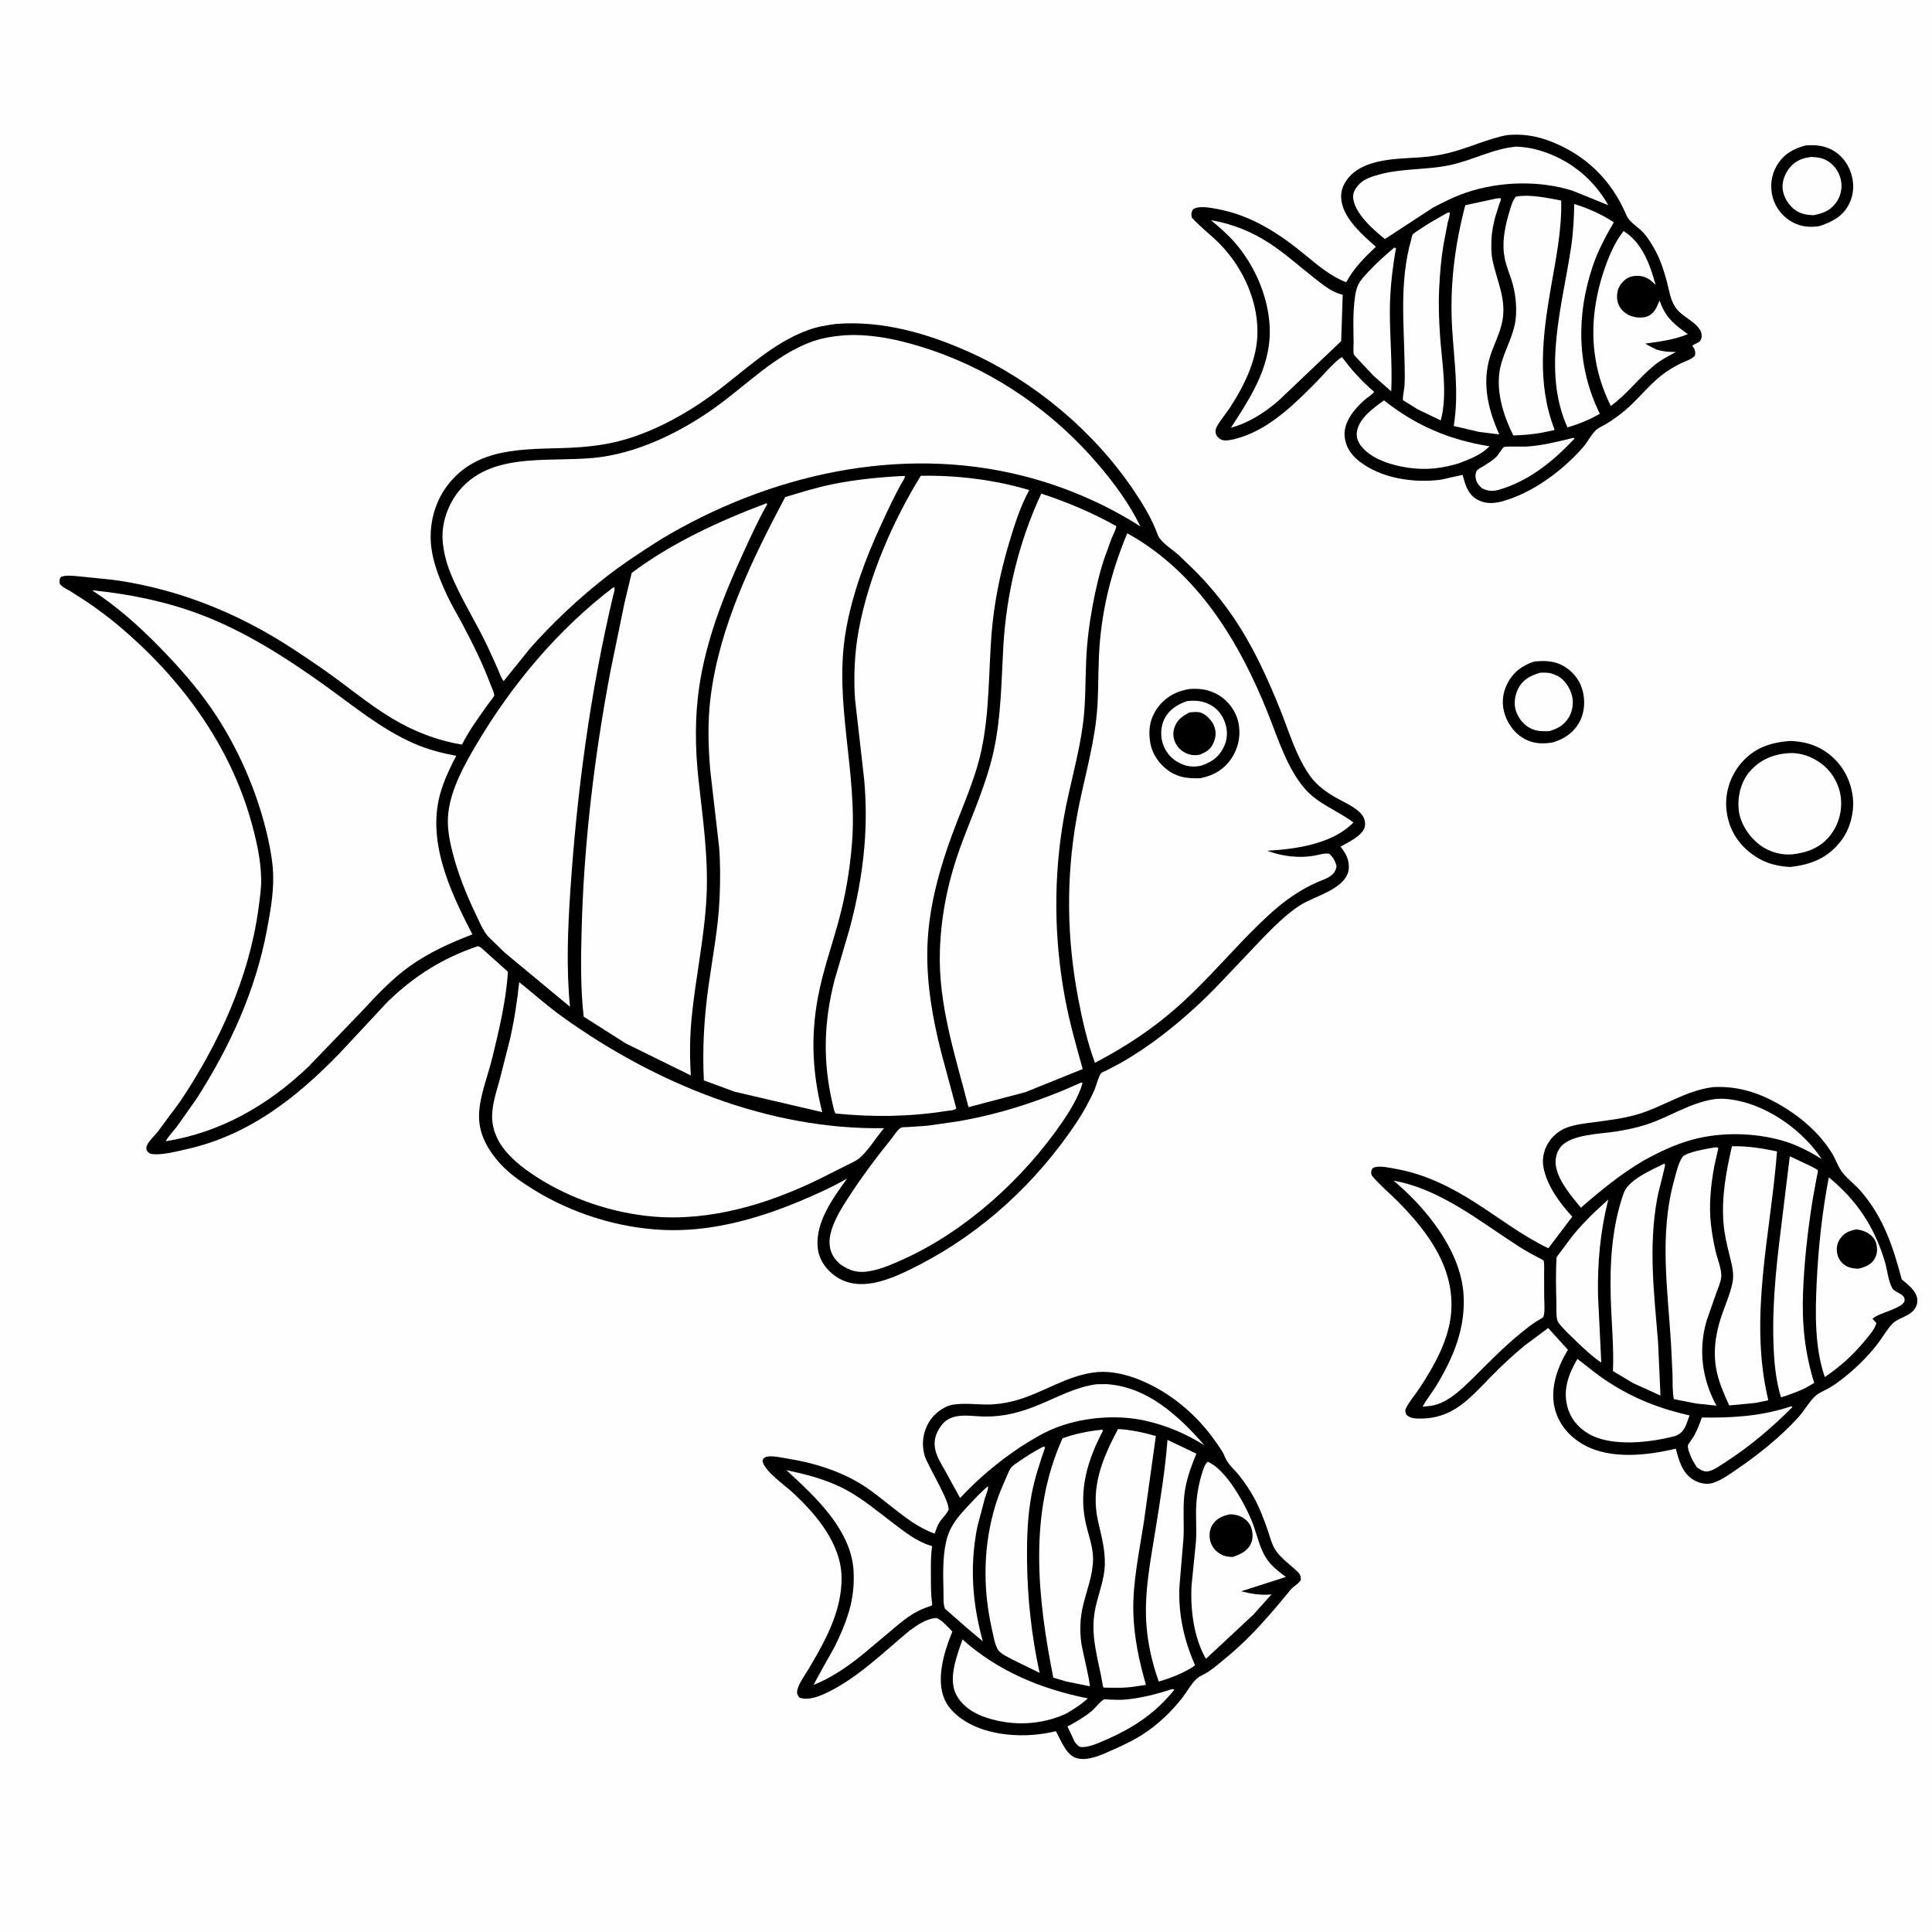 <svg version="1.1" xmlns="http://www.w3.org/2000/svg" style="display: block;" viewBox="0 0 2048 2048" width="1024" height="1024">
<path transform="translate(0,0)" fill="rgb(254,254,254)" d="M -0 -0 L 2048 0 L 2048 2048 L -0 2048 L -0 -0 z"/>
<path transform="translate(0,0)" fill="rgb(0,0,0)" d="M 1913.86 154.193 C 1923.38 153.516 1931.73 153.949 1940.5 158.101 C 1950.8 162.977 1958.42 172.323 1962 183.077 C 1965.75 194.342 1965.38 205.838 1959.99 216.5 C 1953.42 229.505 1941.86 235.396 1928.59 239.675 C 1918.53 241.245 1909.6 240.505 1900.5 235.737 C 1890.48 230.484 1882.52 220.969 1879.39 210.083 C 1876 198.31 1877.32 185.926 1883.59 175.331 C 1890.66 163.407 1901 157.646 1913.86 154.193 z"/>
<path transform="translate(0,0)" fill="rgb(254,254,254)" d="M 1920.01 166.37 C 1926.15 166.711 1931.04 167.067 1936.49 170.146 C 1944.14 174.462 1949.21 181.631 1951.27 190.123 C 1953.18 198.006 1951.67 206.651 1947.25 213.43 C 1940.95 223.109 1932.97 226.11 1922.27 228.125 C 1915.47 227.956 1909.09 226.826 1903.39 222.925 C 1896.25 218.034 1890.85 209.421 1889.75 200.824 C 1888.7 192.686 1891.95 184.306 1896.96 178 C 1902.97 170.433 1910.69 167.49 1920.01 166.37 z"/>
<path transform="translate(0,0)" fill="rgb(0,0,0)" d="M 1626.41 701.269 C 1636.52 700.254 1646.25 700.275 1655.5 704.986 C 1665.83 710.246 1673.72 719.225 1677.14 730.344 C 1680.55 741.42 1680.06 754.617 1674.5 764.951 C 1668.14 776.741 1658.61 783.081 1646.13 786.958 L 1645.59 787.044 C 1636.24 788.603 1627.39 788.521 1618.54 784.485 C 1607.43 779.412 1599.52 769.644 1595.5 758.249 C 1591.53 746.996 1592.4 735.323 1597.85 724.66 C 1604.06 712.506 1613.6 705.308 1626.41 701.269 z"/>
<path transform="translate(0,0)" fill="rgb(254,254,254)" d="M 1632.85 713.097 C 1637.27 712.961 1641.35 712.797 1645.61 714.25 L 1647 714.757 L 1651.11 716.456 C 1658.56 720.497 1664.1 728.953 1666.29 736.997 C 1668.34 744.474 1667.06 753.448 1663.24 760.101 C 1658.42 768.498 1651.12 772.555 1642.11 775.084 C 1635.45 775.17 1629.88 775.376 1623.64 772.637 C 1615.65 769.129 1609.93 762.001 1607.05 753.877 C 1604.25 746.003 1605.9 736.237 1609.86 729.01 C 1614.89 719.818 1623.25 715.817 1632.85 713.097 z"/>
<path transform="translate(0,0)" fill="rgb(0,0,0)" d="M 1897.67 785.409 C 1912.54 786.02 1925.69 789.472 1937.78 798.605 C 1952.87 810.005 1961.71 826.121 1964.02 844.778 C 1966 860.743 1961.12 879.326 1951.09 891.98 C 1936.91 909.876 1920.08 916.312 1898.02 919.065 C 1880.87 918.24 1867.11 913.661 1853.69 902.616 C 1839.7 891.109 1831.46 875.018 1829.99 857 C 1828.56 839.579 1834.46 822.065 1845.79 808.837 C 1859.71 792.598 1876.95 786.984 1897.67 785.409 z"/>
<path transform="translate(0,0)" fill="rgb(254,254,254)" d="M 1895.51 798.369 C 1908.86 797.534 1920.92 801.966 1931.48 810.062 C 1942.11 818.22 1949.57 831.38 1951.27 844.684 C 1953.15 859.43 1949.09 874.272 1939.82 885.912 C 1929.67 898.648 1915.7 903.873 1899.9 905.643 C 1888.18 906.774 1875.16 902.897 1865.77 895.893 C 1854.42 887.426 1844.87 873.319 1843.19 859 C 1841.55 845.063 1845.22 829.276 1854.34 818.406 C 1865.08 805.609 1879.22 799.675 1895.51 798.369 z"/>
<path transform="translate(0,0)" fill="rgb(0,0,0)" d="M 1597.58 143.208 C 1613.28 141.769 1627.31 143.777 1642.09 149.258 C 1679.97 163.313 1708.37 190.684 1723.99 228 C 1727.29 235.881 1736.64 240.515 1742.33 246.986 C 1747.25 252.579 1751.33 259.378 1754.87 265.911 C 1760.36 276.042 1763.95 287.41 1766.93 298.5 C 1769.48 307.99 1770.52 317.765 1776.27 326.139 C 1783.01 335.944 1797.78 340.767 1802.76 351 C 1804.11 353.778 1804.24 357.142 1803.01 360 C 1802.05 362.244 1800.65 362.824 1798.56 363.797 C 1796.81 364.615 1795.42 365.252 1793.9 366.5 C 1796.77 370.333 1797.42 372.355 1796.77 377 C 1792.67 381.372 1786.01 382.979 1780.73 385.652 C 1773.82 389.149 1766.8 393.451 1760.75 398.28 C 1747.01 409.229 1736 423.82 1722.4 435.201 C 1716.25 440.353 1709.98 444.808 1703.18 449.038 C 1699.71 451.192 1694.31 453.425 1691.5 456.204 C 1686.38 461.267 1682.69 468.926 1677.77 474.5 C 1655.82 499.383 1624.09 522.957 1591.62 531.653 C 1582.55 534.082 1573.17 534.054 1565 529.029 C 1555.74 523.336 1553.04 513.138 1550.4 503.356 L 1527.59 508.439 C 1498.85 512.331 1463.86 507.236 1440.5 488.669 C 1432.11 481.996 1426.22 473.346 1425.35 462.379 C 1424.14 447.271 1435.79 433.317 1446.5 423.956 C 1449.79 421.077 1453.9 418.732 1456.72 415.417 C 1443.62 404.164 1432.81 392.383 1422.56 378.5 L 1420.5 379.762 C 1411.57 386.738 1403.59 396.596 1395.6 404.717 C 1373.26 427.434 1347.43 452.911 1316.6 463.078 C 1311.25 464.844 1304.99 466.781 1299.34 466.875 C 1295.61 466.938 1293.18 465.771 1290.71 463.077 C 1288.39 460.549 1287.88 456.621 1289.31 453.5 C 1292.65 446.255 1299.18 439.225 1303.58 432.449 C 1317.84 410.492 1330.94 384.892 1332.72 358.276 C 1335.13 322.106 1318.56 285.015 1293.73 259.27 C 1284.05 249.231 1272.47 240.908 1263.28 230.5 C 1263.07 228.647 1262.69 226.752 1263.22 224.922 C 1263.82 222.816 1264.45 221.821 1266.5 220.887 C 1272.6 218.102 1284.34 220.397 1290.82 221.634 C 1327.49 228.63 1356.36 247.777 1384.64 271.103 C 1397.77 281.926 1410.95 293.04 1427 299.196 C 1435.17 284.226 1446.2 273.125 1458.5 261.609 C 1444.92 249.597 1425.3 232.627 1422.13 213.683 C 1420.73 205.311 1422.47 198.282 1427.24 191.36 C 1443.76 167.394 1481.4 168.579 1507.27 166.658 C 1516.55 165.97 1525.73 164.51 1534.79 162.344 C 1556.13 157.235 1576.07 147.333 1597.58 143.208 z"/>
<path transform="translate(0,0)" fill="rgb(254,254,254)" d="M 1666.48 464.5 L 1668.54 464.187 L 1669.04 465 C 1648 487.324 1624.18 507.222 1594.7 517.342 C 1585.56 520.482 1579.89 521.98 1570.9 517.589 C 1568.8 515.646 1566.6 513.264 1565.41 510.623 C 1563.98 507.461 1563.39 502.221 1565.38 499.114 C 1566.66 497.099 1569.98 495.649 1571.98 494.422 C 1576.84 491.438 1582.48 488.007 1586.5 483.965 C 1588.4 482.052 1592.58 474.735 1594.35 473.873 C 1596.32 472.919 1613.75 473.624 1618.16 473.363 C 1634.63 472.391 1650.48 468.253 1666.48 464.5 z"/>
<path transform="translate(0,0)" fill="rgb(254,254,254)" d="M 1477.97 262.5 C 1478.92 262.614 1478.29 262.503 1479.8 263.047 C 1475.88 285.419 1473.31 307.677 1473.31 330.427 C 1473.32 358.682 1476.06 386.526 1474.78 414.876 L 1455.93 398.294 L 1439.92 381.223 C 1439 380.15 1435.47 376.771 1435.13 375.569 C 1434.26 372.4 1434.95 366.472 1434.9 363.058 C 1434.71 350.387 1434.25 337.296 1435.31 324.665 C 1435.93 317.267 1436.57 308.778 1439.69 302.026 C 1442.05 296.92 1446.71 292.228 1450.5 288.139 C 1459.1 278.878 1468.27 270.588 1477.97 262.5 z"/>
<path transform="translate(0,0)" fill="rgb(254,254,254)" d="M 1467.04 424.412 C 1501.17 451.278 1535.98 466.178 1578.94 473.087 C 1569.88 482.362 1557.79 486.814 1545.89 491.313 C 1531.12 495.654 1516.89 497.898 1501.42 496.741 C 1482.5 495.328 1456.27 489.002 1443.56 473.721 C 1439.78 469.178 1437.53 463.969 1438.36 457.954 C 1440.38 443.307 1455.97 432.505 1467.04 424.412 z"/>
<path transform="translate(0,0)" fill="rgb(254,254,254)" d="M 1668.81 216.216 C 1683.63 220.92 1697.69 227.044 1710.69 235.636 C 1701.94 250.785 1693.96 265.601 1688.34 282.23 C 1670.83 334.105 1671.37 389.018 1695.91 438.632 C 1684.61 445.071 1674.03 449.381 1661.58 453.03 C 1634.27 392.685 1656.55 322.916 1665.59 260.844 C 1667.74 246.038 1668.44 231.155 1668.81 216.216 z"/>
<path transform="translate(0,0)" fill="rgb(254,254,254)" d="M 1534.49 225.5 L 1536.8 225.075 C 1536.98 228.775 1535.36 232.876 1534.55 236.5 L 1530.29 258.738 C 1527.69 274.021 1526.39 289.492 1525.62 304.964 C 1524.74 322.693 1525.34 340.166 1526.65 357.858 C 1528.7 385.343 1534.62 418.867 1527.25 445.658 L 1502.81 433.915 L 1487.15 424.183 C 1486.96 419.253 1488.44 413.972 1488.81 409 C 1489.27 402.673 1489.1 396.224 1489.02 389.882 C 1488.4 343.686 1483.15 299.198 1495.92 253.955 C 1496.29 252.66 1496.78 249.73 1497.44 248.681 C 1498.34 247.239 1502.84 244.608 1504.44 243.5 C 1514.05 236.845 1524.3 231.198 1534.49 225.5 z"/>
<path transform="translate(0,0)" fill="rgb(254,254,254)" d="M 1721.05 244.924 C 1740.76 257.094 1749.33 280.875 1754.96 302.007 C 1752.53 299.687 1750.01 297.1 1747.09 295.412 C 1741.3 292.065 1734.05 291.488 1727.73 293.662 C 1722.82 295.349 1718.26 300.176 1716.1 304.804 C 1713.62 310.118 1713.45 317.371 1715.72 322.818 C 1717.94 328.165 1722.65 332.442 1727.97 334.614 C 1733.47 336.857 1741.45 337.534 1746.97 335.091 C 1753.39 332.246 1756.2 326.012 1758.62 319.856 L 1759.11 318.584 L 1760.95 323 C 1767.08 338.117 1776.28 344.897 1789.18 354.213 C 1774.86 360.137 1759.36 362.109 1744.13 364.207 C 1747.77 366.674 1751.72 368.502 1755.66 370.441 C 1762.82 372.719 1769.07 373.1 1776.56 373.116 C 1768.49 377.44 1760.44 381.605 1753.34 387.427 C 1737.09 400.739 1724.8 417.918 1707.45 430.308 C 1698.33 411.499 1692.76 393.86 1690.23 373.04 C 1686.44 341.906 1691.64 310.038 1702.4 280.756 C 1707.1 267.954 1712.59 255.701 1721.05 244.924 z"/>
<path transform="translate(0,0)" fill="rgb(254,254,254)" d="M 1586.56 210.35 L 1590.5 210.018 C 1590.67 210.512 1590.99 210.977 1591.02 211.5 C 1591.06 212.241 1589.78 215.027 1589.52 215.775 L 1585.04 229.858 C 1582.97 237.691 1581.29 246.153 1581.01 254.265 C 1580.78 260.904 1580.64 267.944 1581.91 274.487 C 1586.3 297.133 1597.37 316.978 1592.41 341.054 C 1590.15 351.999 1585.46 361.779 1581.5 372.145 C 1570.01 402.24 1576.45 432.137 1589.31 460.533 L 1568.14 457.887 L 1541.03 451.573 C 1546.77 416.246 1541.39 382.792 1539.3 347.584 C 1536.69 303.549 1542.02 260.057 1553.29 217.512 L 1586.56 210.35 z"/>
<path transform="translate(0,0)" fill="rgb(254,254,254)" d="M 1607.37 155.413 C 1614.78 155.768 1622.1 156.727 1629.27 158.689 C 1661.94 167.635 1688.27 188.229 1704.87 217.522 L 1666.76 202.078 C 1631.19 190.997 1589.78 192.228 1554.5 204.046 C 1542.12 208.194 1530.59 214.066 1519.04 220.091 L 1468.05 253.401 C 1455.91 243.8 1436.02 226.159 1434.42 209.93 C 1433.91 204.767 1436.11 200.829 1439.26 196.949 C 1444.98 189.898 1453.62 187.307 1462.07 184.971 C 1485.55 178.478 1511.39 180.156 1535.47 175.351 C 1560.16 170.424 1582.2 157.615 1607.37 155.413 z"/>
<path transform="translate(0,0)" fill="rgb(254,254,254)" d="M 1283.64 233.366 C 1306.34 237.305 1326.71 245.453 1346 258.05 C 1362.53 268.848 1377.14 282.164 1392.67 294.293 C 1401.72 301.365 1410.69 309.081 1421.95 312.134 L 1423.32 312.491 L 1421.7 361.608 L 1355.32 424.706 C 1340.27 437.602 1324.04 448.113 1304.83 453.41 C 1327.37 418.779 1349.38 384.872 1345.61 341.625 C 1342.97 311.286 1329.29 280.789 1309.49 257.72 C 1301.73 248.676 1292.75 241.002 1283.64 233.366 z"/>
<path transform="translate(0,0)" fill="rgb(254,254,254)" d="M 1606.88 208.5 C 1621.42 205.635 1640.54 209.856 1654.94 212.586 C 1655.7 244.038 1649.21 274.718 1643.89 305.496 C 1635.26 355.443 1628.91 406.728 1647.83 455.109 L 1647.29 456.014 L 1633.88 458.734 C 1623.91 460.638 1614.28 461.22 1604.18 461.609 C 1594.22 441.719 1586.48 417.687 1589.37 395.156 C 1590.51 386.261 1593.71 377.885 1597 369.603 C 1601.56 358.111 1606.42 346.736 1607.04 334.204 C 1607.66 321.552 1606.2 309.74 1602.52 297.638 C 1600.13 289.814 1596.62 282.06 1595.12 274.021 L 1594.86 272.5 L 1594.08 267.532 C 1592.7 253.028 1595.8 238.794 1599.85 224.958 C 1601.46 219.439 1603.17 212.964 1606.88 208.5 z"/>
<path transform="translate(0,0)" fill="rgb(0,0,0)" d="M 1163.54 1454.41 C 1178.63 1453.27 1194.46 1457.16 1208.36 1462.81 C 1239.98 1475.65 1268.3 1499.3 1287.81 1527.12 C 1291.55 1532.46 1295.83 1537.92 1298.26 1544 C 1301.66 1552.49 1308.17 1557.2 1313.72 1564.24 C 1319.48 1571.53 1325.04 1579.68 1329.48 1587.85 C 1335.26 1598.5 1339.63 1610.13 1343.65 1621.55 C 1346.08 1628.46 1347.97 1636.86 1351.97 1643 C 1357.54 1651.57 1367.45 1658.53 1374.9 1665.5 C 1378 1668.4 1378.92 1670.29 1379.03 1674.5 C 1377.34 1678.46 1370.95 1681.64 1368 1685.26 C 1347.99 1709.75 1326.81 1734.74 1302.4 1755.03 C 1295.48 1760.79 1288.33 1767.05 1280.91 1772.12 C 1276.92 1774.84 1271.7 1776.52 1268.2 1779.82 C 1262.77 1784.93 1258.48 1792.95 1253.89 1798.93 C 1242.18 1814.22 1226.51 1829.12 1210.18 1839.29 C 1200.09 1845.58 1189.28 1850.63 1178.44 1855.45 C 1167.87 1860.14 1153.47 1866.93 1141.72 1863.84 C 1130.04 1860.78 1124.75 1844.8 1119.26 1835.13 C 1093.93 1841.43 1063.97 1841.16 1039.25 1832.32 C 1024.69 1827.11 1007.74 1816.15 1001.34 1801.58 C 992.046 1780.42 1000.55 1751.53 1008.88 1731.2 L 1009.58 1729.53 C 1005.22 1725.27 998.208 1716.86 992.5 1715.07 C 981.635 1716.14 973.069 1722.06 964.47 1728.29 C 937.137 1750.85 911.503 1776.62 879.601 1792.81 C 870.229 1797.57 857.99 1803 847.5 1799.62 C 845.258 1796.87 844.406 1794.78 845.257 1791.2 C 846.972 1783.99 853.88 1774.78 857.741 1768.23 C 875.188 1738.66 892.605 1707.26 892.082 1671.84 C 891.552 1636.05 864.658 1604.5 839.65 1581.6 C 831.221 1573.89 810.163 1559.32 808.216 1548.5 C 809.057 1546.86 809.196 1545.83 810.878 1544.91 C 816.158 1542 830.241 1545.5 836.074 1546.41 C 861.178 1550.33 887.96 1558.59 909.969 1571.53 C 922.368 1578.83 933.614 1588.09 944.894 1596.98 C 959.601 1608.56 973.041 1619.27 990.806 1625.75 C 992.213 1621.6 993.582 1617.27 995.975 1613.56 C 998.762 1609.25 1002.86 1605.73 1005.24 1601.18 C 1008.76 1594.43 983.349 1553.59 980.287 1543.48 C 976.707 1531.66 978.157 1519.28 984.138 1508.5 C 989.207 1499.36 999.616 1490.93 1009.97 1489 L 1012 1488.76 C 1023.24 1487.3 1034.53 1488.8 1045.82 1488.86 C 1055.46 1488.9 1064.83 1487.55 1074.16 1485.2 C 1105.08 1477.4 1131.11 1457.24 1163.54 1454.41 z"/>
<path transform="translate(0,0)" fill="rgb(254,254,254)" d="M 1242.53 1790.5 L 1244.94 1791.05 L 1241.27 1795.47 C 1221.55 1818.58 1198.67 1832.82 1171.15 1844.78 C 1163.98 1847.89 1155.03 1852.09 1147 1851.98 C 1142.91 1851.93 1141.89 1849.46 1139.33 1846.65 L 1131.57 1830.16 C 1140.4 1825.42 1149.5 1820.23 1157.22 1813.8 C 1160.57 1811 1166.82 1802.96 1170.17 1801.5 C 1171.21 1801.05 1175.01 1801.59 1176.34 1801.64 C 1182.13 1801.87 1187.87 1802.13 1193.65 1801.56 C 1210.64 1799.88 1226.32 1795.72 1242.53 1790.5 z"/>
<path transform="translate(0,0)" fill="rgb(254,254,254)" d="M 1047.22 1575.5 C 1048.19 1577.73 1044.85 1585.62 1044.02 1588.29 L 1036.58 1616.18 C 1035.14 1622.36 1034.12 1628.56 1033.31 1634.84 C 1028.66 1671.12 1032.18 1704.64 1041.82 1739.86 L 1025.34 1726.03 L 1001.72 1705.34 C 999.637 1700.63 1000.28 1692.85 1000.16 1687.61 C 999.789 1670.14 999.047 1651.13 1002.98 1634 C 1006.91 1616.88 1016.53 1606.54 1028.32 1594.07 C 1034.38 1587.64 1040.37 1581.1 1047.22 1575.5 z"/>
<path transform="translate(0,0)" fill="rgb(254,254,254)" d="M 1020.33 1737.9 C 1057.86 1771.62 1104.22 1790.63 1153.2 1800.39 C 1146.05 1806.8 1138.75 1811.57 1130.45 1816.37 C 1104.05 1828.66 1073.87 1829.91 1046.12 1820.97 C 1032.64 1816.63 1019.59 1808.67 1013.22 1795.55 C 1005.05 1778.72 1014.52 1754.46 1020.33 1737.9 z"/>
<path transform="translate(0,0)" fill="rgb(254,254,254)" d="M 1237.6 1526.32 L 1268.23 1540.98 L 1265.11 1548.67 C 1260.51 1560.6 1256.66 1572.78 1255.36 1585.56 C 1253.87 1600.22 1255.33 1615.41 1254.57 1630.17 L 1250.24 1681.96 C 1249.01 1711.43 1254.99 1738.42 1266.8 1765.2 C 1262.92 1768.62 1257.69 1770.82 1253.14 1773.23 C 1245.14 1777.12 1236.86 1779.98 1228.36 1782.54 C 1221.15 1762.31 1216.36 1741.27 1215.08 1719.78 C 1213.16 1687.75 1219.25 1656.2 1224.33 1624.75 C 1229.57 1592.33 1235.09 1559.01 1237.6 1526.32 z"/>
<path transform="translate(0,0)" fill="rgb(254,254,254)" d="M 1105.88 1533.5 L 1107.92 1534.05 C 1102.48 1550.16 1096.98 1566.26 1093.75 1582.99 C 1089.21 1606.4 1088.49 1630.23 1088.7 1654.01 C 1089.07 1694.17 1093.51 1734.09 1102.01 1773.33 L 1072.72 1758.95 C 1068.97 1756.91 1060.82 1752.98 1058.34 1749.5 C 1054.73 1744.43 1052.82 1732.99 1051.4 1726.71 C 1041.57 1683.13 1042.2 1637.81 1055.4 1594.97 C 1058.42 1585.19 1062.35 1575.87 1066.52 1566.55 C 1068 1563.26 1069.54 1558.67 1071.78 1555.85 C 1073.96 1553.1 1078.19 1550.64 1081.04 1548.61 C 1089.02 1542.94 1097.24 1538.08 1105.88 1533.5 z"/>
<path transform="translate(0,0)" fill="rgb(254,254,254)" d="M 1162.43 1467.34 L 1172.78 1467.24 C 1216.42 1469.97 1249.55 1500.96 1276.76 1532.09 C 1257.58 1519.99 1236.77 1511.13 1214.61 1506.11 C 1183.23 1499 1145.19 1502.33 1115.5 1514.99 C 1103.17 1520.25 1092.03 1527.33 1080.74 1534.46 C 1057.29 1550.38 1037.06 1567.21 1017.75 1587.96 L 1002.33 1559.88 C 997.962 1552.06 992.343 1543.5 991.032 1534.5 C 989.719 1525.48 992.721 1517.85 998.152 1510.71 C 1008.85 1496.65 1027.69 1501.28 1042.97 1501.58 C 1063.78 1501.98 1081.82 1497.16 1100.91 1489.29 C 1121.43 1480.82 1140.14 1470.37 1162.43 1467.34 z"/>
<path transform="translate(0,0)" fill="rgb(254,254,254)" d="M 1280.27 1549.5 C 1300 1557.68 1320.7 1595.83 1328.05 1615.1 C 1332.67 1627.19 1335.07 1640.47 1342.09 1651.5 C 1347.48 1659.97 1355.21 1665.62 1363.05 1671.64 L 1315.67 1686.85 C 1327.2 1689.64 1335.92 1691.19 1347.84 1690.17 L 1328.52 1711.68 L 1278.36 1758.42 C 1265.44 1736.19 1261.68 1705.86 1263.11 1680.57 L 1267.74 1634.32 C 1268.71 1620.85 1267.24 1607.23 1268.19 1593.78 C 1268.99 1582.33 1271.13 1571.1 1274.69 1560.2 C 1275.95 1556.31 1277.12 1552.26 1280.27 1549.5 z"/>
<path transform="translate(0,0)" fill="rgb(0,0,0)" d="M 1303.81 1605.23 C 1306.84 1605.24 1309.53 1605.63 1312.44 1606.51 C 1317.93 1608.17 1322.96 1612.14 1325.49 1617.32 C 1328.12 1622.71 1328.62 1630.29 1326.22 1635.85 C 1322.63 1644.17 1314.87 1647.68 1306.9 1650.43 C 1302.38 1650.44 1298.27 1649.87 1294.23 1647.67 C 1288.7 1644.66 1284.48 1639.61 1282.93 1633.49 C 1281.47 1627.7 1282.09 1621.17 1285.4 1616.11 C 1289.83 1609.35 1296.29 1606.85 1303.81 1605.23 z"/>
<path transform="translate(0,0)" fill="rgb(254,254,254)" d="M 1168.3 1515.5 L 1169.2 1516.62 C 1152.83 1547.7 1143.12 1579.58 1150.98 1614.78 C 1153.67 1626.79 1158.67 1639.7 1158.68 1652.14 C 1158.7 1669.29 1152.3 1684.63 1148.28 1700.98 C 1144.9 1714.72 1144.41 1727.96 1146.26 1741.99 C 1146.99 1747.58 1156.18 1785.19 1155.13 1787.5 L 1130.43 1782.49 L 1116.53 1778.39 C 1099.95 1694.25 1089.93 1605.21 1126.32 1524.68 C 1140.08 1519.64 1153.78 1517.04 1168.3 1515.5 z"/>
<path transform="translate(0,0)" fill="rgb(254,254,254)" d="M 1185.12 1514.83 C 1198.96 1515.61 1211.97 1518.43 1225.25 1522.23 L 1212.54 1613.49 C 1207.72 1644.69 1200.47 1678.11 1201.4 1709.69 C 1202.16 1735.86 1207.54 1760.96 1214.74 1786.04 L 1203.12 1787.79 C 1192.09 1789.56 1181.07 1789.13 1169.94 1788.93 C 1169.12 1787.77 1169.35 1788.35 1169.09 1786.82 C 1164.3 1758.11 1154.81 1733.44 1161.34 1703.75 C 1164.65 1688.71 1170.84 1673.83 1171.17 1658.27 C 1171.51 1641.64 1167.39 1627.94 1163.86 1611.97 C 1155.94 1576.08 1168.71 1545.92 1185.12 1514.83 z"/>
<path transform="translate(0,0)" fill="rgb(254,254,254)" d="M 833.601 1558.42 C 856.236 1563.29 877.558 1568.66 898 1579.91 C 914.859 1589.18 930.206 1602.03 945.534 1613.63 C 958.711 1623.6 970.505 1633.45 986.612 1638.51 L 988.116 1638.98 C 986.515 1649.16 986.763 1659.82 986.8 1670.11 C 986.836 1679.95 986.697 1689.82 987.987 1699.59 L 988.243 1701.43 C 986.305 1702.62 987.119 1702.29 985.063 1702.93 C 967.962 1708.27 956.523 1718.4 943.136 1729.76 L 914.527 1753.77 C 898.382 1766.8 882.03 1778.11 862.754 1785.97 C 862.614 1784.45 882.409 1750.14 884.5 1746.05 C 890.796 1733.72 896.148 1721 900.072 1707.72 C 904.075 1694.17 905.54 1680.1 904.866 1666 C 902.754 1621.79 863.994 1586.33 833.601 1558.42 z"/>
<path transform="translate(0,0)" fill="rgb(0,0,0)" d="M 1816.07 1152.37 C 1842.21 1151 1864.78 1158.34 1887.23 1171.38 C 1908.66 1183.83 1928.45 1200.78 1941.68 1221.94 C 1945.86 1228.62 1948.61 1237.51 1953.5 1243.48 C 1959.35 1250.62 1967.21 1256.35 1973.27 1263.52 C 1996.9 1291.44 2006.67 1321.55 2015.92 1356.28 C 2021.56 1360.86 2029.04 1366.62 2031.56 1373.63 C 2032.98 1377.59 2032.73 1381.71 2030.87 1385.5 C 2025.97 1395.53 2012.59 1396.17 2005.55 1403.7 C 2000.38 1409.23 1996.34 1416.44 1991.79 1422.54 C 1983.14 1434.14 1973.53 1444.22 1962.62 1453.69 C 1955.77 1459.64 1948.79 1465.19 1941.12 1470.05 C 1935.91 1473.36 1927.83 1476.25 1923.57 1480.52 C 1917.04 1487.05 1912.14 1496.09 1905.69 1503.09 C 1886.84 1523.5 1865.59 1540.63 1842.77 1556.36 C 1834.54 1562.03 1825.19 1569.05 1815.56 1572.02 C 1808.91 1574.07 1801.15 1572.27 1795.27 1568.78 C 1783.28 1561.66 1779.75 1548.24 1776.45 1535.65 C 1746.54 1542.83 1707.57 1547.3 1679.45 1531.87 C 1664.41 1523.63 1652.87 1510.68 1648.36 1493.94 C 1642.75 1473.05 1650.46 1450.25 1661.21 1432.34 L 1662.08 1430.9 L 1641.15 1407.76 L 1616.43 1426.14 C 1604.09 1436.31 1592.27 1447.29 1581.07 1458.69 C 1558.49 1481.67 1540.87 1503.58 1506 1503.74 C 1500.39 1503.77 1494.78 1503.68 1490.69 1499.5 C 1489.73 1496.85 1489.17 1495.26 1490.5 1492.58 C 1494.01 1485.52 1500.24 1478.34 1504.62 1471.71 C 1520.15 1448.23 1535.65 1420.82 1538.2 1392.32 C 1542.47 1344.64 1514.15 1306.42 1482.34 1274.17 C 1473.07 1264.77 1462.5 1256.15 1454.09 1246 C 1453.34 1242.55 1453.14 1242.21 1454.5 1239 C 1455.46 1238.25 1456.29 1237.57 1457.5 1237.26 C 1463.67 1235.67 1473.51 1237.96 1479.8 1239.1 C 1510.8 1244.69 1537.58 1258.06 1564 1274.91 C 1589.54 1291.2 1613.89 1310.14 1641.3 1323.22 L 1666.65 1289.72 C 1653.37 1275.22 1639.45 1256.57 1636.02 1236.72 C 1634.31 1226.81 1637.3 1216.44 1643.29 1208.5 C 1647.63 1202.74 1654.31 1197.62 1661.09 1195.21 C 1670.58 1191.84 1680.47 1190.83 1690.39 1189.5 C 1705.51 1187.47 1720.91 1185.65 1735.57 1181.34 C 1763.37 1173.17 1786.73 1155.98 1816.07 1152.37 z"/>
<path transform="translate(0,0)" fill="rgb(254,254,254)" d="M 1896.45 1491.5 L 1899.01 1490.72 L 1900.1 1491.5 C 1878.23 1513.48 1855.18 1533.07 1829.08 1549.9 C 1824.08 1553.12 1816.63 1558.68 1810.67 1559.71 C 1806.12 1560.5 1802.18 1557.78 1798.67 1555.31 L 1794.28 1548.1 C 1792.56 1544.57 1788.91 1536.36 1789.17 1532.59 C 1789.27 1530.95 1794.38 1524.57 1795.5 1522.57 C 1799.03 1516.24 1801.67 1509.46 1804 1502.61 C 1836.14 1503.13 1865.55 1501.34 1896.45 1491.5 z"/>
<path transform="translate(0,0)" fill="rgb(254,254,254)" d="M 1704.83 1271.56 C 1696.37 1305.34 1693.26 1338.75 1693.97 1373.5 L 1697.43 1444.38 C 1689.08 1438.96 1681.73 1431.92 1674.42 1425.22 L 1660.77 1411.95 C 1658.42 1409.31 1652.25 1403.36 1651.15 1400.44 C 1649.36 1395.69 1649.92 1387.23 1649.82 1382.04 C 1649.48 1365.64 1649.03 1349.15 1649.99 1332.76 L 1666.43 1310.68 C 1677.82 1296.51 1691.27 1283.64 1704.83 1271.56 z"/>
<path transform="translate(0,0)" fill="rgb(254,254,254)" d="M 1672.15 1440.52 C 1682.98 1448.91 1693.7 1457.75 1705.2 1465.19 C 1732.23 1482.69 1759.76 1493.39 1791.03 1500.43 L 1787.23 1510.71 C 1784.32 1516.96 1781.71 1520.04 1775.39 1522.35 C 1749.26 1529.19 1708.34 1534.05 1684 1519.88 C 1672.41 1513.13 1664.52 1503.31 1661.28 1490.27 C 1656.79 1472.2 1663.09 1455.89 1672.15 1440.52 z"/>
<path transform="translate(0,0)" fill="rgb(254,254,254)" d="M 1897.26 1225.71 L 1919 1235.92 C 1919.91 1236.4 1926.73 1239.89 1926.98 1240.48 C 1927.42 1241.49 1926.08 1246.57 1925.84 1247.75 L 1921.49 1271.61 C 1916.29 1304.28 1912.52 1337.37 1911.29 1370.44 C 1910.05 1403.76 1913.23 1434.06 1923.13 1465.98 L 1913.97 1471.28 C 1905.45 1475.37 1896.97 1478.43 1887.94 1481.24 C 1881.97 1461.82 1880.5 1441.88 1879.89 1421.68 C 1878.5 1376.26 1884.29 1330.5 1889.96 1285.5 L 1897.26 1225.71 z"/>
<path transform="translate(0,0)" fill="rgb(254,254,254)" d="M 1764.26 1233.5 C 1765.49 1234.78 1764.93 1235.74 1764.57 1237.5 C 1762.21 1248.79 1758.67 1259.67 1756.59 1271.14 C 1747.28 1322.47 1753.47 1371.58 1757.64 1422.88 L 1760.17 1479.33 L 1731.63 1466.43 L 1709.81 1453.44 C 1710.84 1427.71 1708.27 1402.59 1707.48 1376.94 C 1706.32 1339.54 1708.59 1299.86 1721.35 1264.37 C 1726.34 1250.47 1751.68 1239.64 1764.26 1233.5 z"/>
<path transform="translate(0,0)" fill="rgb(254,254,254)" d="M 1816.42 1165.3 C 1824.22 1163.98 1833.79 1165.05 1841.54 1166.61 C 1876.44 1173.65 1911.69 1199.27 1931.11 1228.65 C 1917.88 1220.42 1903.89 1213.14 1888.81 1208.92 C 1858.92 1200.56 1824.12 1199.91 1794.08 1208.05 C 1775.79 1213.02 1758.02 1221.47 1741.52 1230.7 C 1717.78 1244.76 1696.56 1262.14 1675.8 1280.21 C 1665.99 1268.36 1652.28 1252.3 1649.43 1236.73 C 1648.13 1229.63 1649.63 1221.86 1654.13 1216.12 C 1665.03 1202.24 1696.63 1202.1 1713.07 1199.43 C 1724.01 1197.65 1734.72 1195.49 1745.28 1192.06 C 1769.7 1184.13 1790.65 1169.4 1816.42 1165.3 z"/>
<path transform="translate(0,0)" fill="rgb(254,254,254)" d="M 1938.61 1247.99 C 1968.43 1272.63 1986.78 1300.19 1997.97 1337.2 C 2000.59 1345.85 2001.56 1358.16 2006.12 1365.87 C 2007.68 1368.5 2012.5 1370.21 2015 1371.97 C 2017.35 1373.63 2018.95 1374.88 2018.97 1378 C 2019.02 1386.89 1990.75 1391.56 1984.96 1398 L 1989.02 1402.5 C 1987.66 1409.23 1979.74 1417.42 1975.55 1422.72 C 1963.5 1437.24 1949.92 1449.11 1934.39 1459.76 C 1923.48 1428.23 1924.21 1391.99 1925.78 1359.07 C 1927.56 1321.93 1931.61 1284.52 1938.61 1247.99 z"/>
<path transform="translate(0,0)" fill="rgb(0,0,0)" d="M 1967.8 1303.18 C 1971.6 1303.71 1975.42 1304.56 1978.82 1306.39 C 1983.37 1308.84 1987.33 1312.8 1988.79 1317.85 C 1990.43 1323.5 1990.12 1329.4 1987.09 1334.54 C 1983.22 1341.11 1976.52 1343.37 1969.51 1344.92 C 1965.11 1344.64 1960.9 1344.19 1957 1341.97 C 1952.56 1339.45 1949.25 1335.36 1947.91 1330.4 C 1946.32 1324.58 1946.99 1318.51 1950.35 1313.43 C 1954.79 1306.71 1960.31 1304.78 1967.8 1303.18 z"/>
<path transform="translate(0,0)" fill="rgb(254,254,254)" d="M 1816.57 1216.5 C 1818.98 1216.22 1819.37 1215.7 1821.5 1217.06 L 1817.29 1235.89 C 1813.55 1255.65 1811.32 1277.73 1813.65 1297.78 C 1814.76 1307.36 1816.4 1316.81 1818.56 1326.2 C 1820.3 1333.83 1825.44 1346.25 1824.54 1353.97 C 1823.89 1359.59 1821.09 1365.99 1819.12 1371.26 L 1809.15 1399.8 C 1800.1 1430.56 1804.18 1462.1 1819.53 1490.05 L 1797.92 1487.78 L 1774.34 1483.17 C 1772.75 1474.65 1773.14 1465.87 1772.95 1457.23 L 1771.42 1425.46 C 1767.88 1366.47 1758.55 1308.31 1774.97 1250 C 1777.03 1242.66 1779.04 1232.9 1783.44 1226.56 C 1787.07 1221.33 1809.86 1217.69 1816.57 1216.5 z"/>
<path transform="translate(0,0)" fill="rgb(254,254,254)" d="M 1835.94 1215.07 C 1852.59 1214.72 1867.48 1217.2 1883.73 1220.53 C 1876.96 1308.29 1853.44 1396.76 1874.49 1484.35 L 1860.77 1487.18 L 1833.03 1489.81 C 1827.97 1478.69 1822.96 1467.45 1820.18 1455.5 C 1815.54 1435.56 1818.09 1415.24 1824.53 1396 C 1828.51 1384.1 1833.65 1372.8 1836.36 1360.5 C 1838.73 1349.81 1835.67 1340.38 1833.18 1330.03 C 1830.54 1319.05 1827.93 1308.1 1827.01 1296.81 C 1824.72 1268.89 1829.74 1242.16 1835.94 1215.07 z"/>
<path transform="translate(0,0)" fill="rgb(254,254,254)" d="M 1477.21 1251.54 C 1527.06 1260.43 1568.69 1294.84 1610.21 1321.45 C 1618.54 1326.8 1627.54 1331.35 1636.24 1336.08 C 1637.29 1340.34 1636.79 1345.53 1636.81 1349.94 L 1636.92 1375.21 C 1636.92 1379.65 1638 1392.39 1635.86 1396.14 C 1635.32 1397.08 1630.01 1399.84 1628.88 1400.57 C 1623.29 1404.22 1618.07 1408.27 1612.9 1412.47 C 1594.84 1427.13 1578.64 1443.61 1562.24 1460.05 C 1550.86 1471.09 1538.64 1483.59 1523.24 1488.76 C 1518.44 1490.37 1513.05 1490.66 1508.03 1491.16 C 1512 1483.61 1517.78 1476.65 1522.25 1469.33 C 1540.94 1438.75 1554.41 1406.22 1551.22 1369.71 C 1547.25 1324.24 1511.03 1279.74 1477.21 1251.54 z"/>
<path transform="translate(0,0)" fill="rgb(0,0,0)" d="M 886.5 343.361 C 935.596 339.565 983.723 353.517 1028.11 373.522 C 1096.46 404.326 1159.24 456.978 1201.28 519.105 C 1211.43 534.12 1221.1 549.854 1227.29 566.976 C 1230.07 574.685 1242.9 582.585 1249.18 588.162 L 1266.99 605.312 C 1281.85 620.268 1295.54 636.922 1307.42 654.358 C 1328.07 684.668 1342.98 717.395 1356.69 751.267 C 1366.24 774.862 1374.26 803.147 1389.61 823.7 C 1396.53 832.965 1405.84 839.604 1415.73 845.324 C 1424.69 850.502 1439.13 856.32 1444.72 865.198 C 1446.79 868.488 1447.67 872.987 1446.64 876.775 C 1444.11 886.051 1428.86 893.073 1421.07 897.441 C 1424.7 902.344 1427.96 906.853 1429.19 912.992 C 1429.85 916.265 1430.16 919.946 1429.41 923.212 C 1424.87 943.167 1393.22 949.748 1377.67 959.924 C 1363.62 969.12 1351.58 981.16 1339.85 993.076 L 1294.06 1041.29 C 1275.51 1060.88 1255.4 1079.19 1234.1 1095.75 C 1219.41 1107.17 1203.89 1117.67 1187.74 1126.92 L 1172.45 1134.93 C 1171.15 1135.58 1168.19 1136.58 1167.36 1137.48 C 1164.63 1140.42 1162.13 1150.84 1160.35 1154.9 C 1154.81 1167.51 1147.9 1179.88 1140.22 1191.31 C 1098.42 1253.54 1042.27 1305.54 975.599 1340.22 C 960.42 1348.12 943.123 1356.66 926.206 1359.9 C 911.922 1362.63 897.843 1361.34 885.657 1352.85 C 876.045 1346.15 868.743 1336.21 867.069 1324.41 C 863.163 1296.86 882.761 1270.46 897.975 1249.29 C 881.09 1258.92 862.825 1267.14 844.867 1274.53 C 800.1 1292.96 751.925 1305.97 703.153 1303.79 C 654.913 1301.65 605.874 1286.1 564.912 1260.62 C 552.257 1252.75 539.493 1243.9 529.5 1232.73 C 518.431 1220.35 509.461 1205.36 508.003 1188.5 C 506.13 1166.82 516.857 1142.16 521.947 1121 C 529.099 1091.27 536.581 1060.67 538.386 1030.07 L 510.572 1005.13 C 508.939 1003.75 508.465 1003.56 506.5 1003.01 C 469.282 1015.54 439.036 1034.6 410.887 1061.93 L 359.458 1117.06 C 313.529 1164.37 263.258 1203.62 197.316 1218.3 C 187.028 1220.59 174.051 1224.07 163.5 1223.54 C 159.208 1223.33 158.315 1222.8 155.5 1219.69 C 155.238 1217.4 154.78 1216 155.855 1213.87 C 158.311 1209 163.624 1204.18 167.085 1199.82 L 190.61 1168.14 C 231.725 1106.88 264.181 1036.49 274.026 962.819 C 275.355 952.871 277.017 942.043 276.851 932 C 276.51 911.441 272.03 891.662 266.574 871.938 C 243.567 788.764 191.065 718.152 125.64 663.154 C 115.132 654.321 103.952 646.12 92.666 638.309 L 74.666 626.751 C 70.724 624.429 66.138 622.56 63.329 618.856 C 63.105 615.462 62.675 614.542 64.5 611.573 C 70.094 609.369 76.656 610.428 82.578 610.83 L 120.268 614.709 C 175.833 622.332 229.027 641.029 278 668.179 C 300.062 680.409 321.011 694.569 341.747 708.902 C 366.352 725.91 389.589 745.856 415.19 761.267 C 438.388 775.23 463.013 784.886 489.754 789.285 C 497.196 774.295 507.772 760.025 517.428 746.386 C 518.283 745.177 523.881 738.256 523.907 737.263 C 523.978 734.503 520.855 727.965 519.829 725.217 C 511.759 703.615 501.239 682.463 490.47 662.088 C 485.007 651.752 478.889 641.811 473.964 631.199 C 466.751 615.657 459.845 598.942 457.416 581.859 C 454.08 558.404 459.907 533.461 474.383 514.446 C 505.292 473.845 554.447 476.472 600.155 474.836 C 617.891 474.201 636.097 472.438 653.389 468.302 C 689.925 459.562 726.602 439.419 756.657 417.252 C 788.844 393.513 818.506 363.561 856.888 349.783 C 866.457 346.348 876.454 344.652 886.5 343.361 z"/>
<path transform="translate(0,0)" fill="rgb(254,254,254)" d="M 1146.2 1147.5 L 1147.56 1148.05 C 1143.51 1162.49 1134.28 1177.39 1125.87 1189.68 C 1085.28 1249.02 1024.23 1304.54 958.508 1334.44 C 947.022 1339.66 934.979 1345.07 922.5 1347.36 C 909.278 1349.79 901.164 1347.38 890.333 1339.91 C 887.372 1337.09 884.412 1333.99 882.546 1330.32 C 877.667 1320.71 878.903 1310.78 882.43 1300.91 C 886.973 1288.21 894.742 1276.43 902.117 1265.21 C 915.19 1245.31 929.174 1226.6 944.18 1208.12 C 946.919 1204.75 950.935 1198.21 954.381 1195.81 C 956.202 1194.54 960.348 1194.83 962.601 1194.72 L 983.201 1193.29 L 1014.64 1188.81 C 1060.57 1180.99 1103.87 1166.67 1146.2 1147.5 z"/>
<path transform="translate(0,0)" fill="rgb(254,254,254)" d="M 650.246 622.5 L 650.901 622.588 C 652.459 624.11 650.442 629.352 649.908 631.609 C 625.722 733.779 611.647 838.813 604.627 943.5 C 601.908 984.046 600.186 1026.83 604.238 1067.24 L 534.893 1009.72 L 517.275 992.571 C 511.462 985.543 507.867 976.469 503.968 968.303 C 493.877 947.169 485.205 925.472 479.496 902.721 C 476.039 888.946 473.521 874.948 475.348 860.688 C 478.597 835.318 492.299 810.635 505.167 788.921 C 542.918 725.217 591.247 667.58 650.246 622.5 z"/>
<path transform="translate(0,0)" fill="rgb(254,254,254)" d="M 550.361 1041.1 C 565.582 1053.27 580.148 1066.34 595.98 1077.72 C 694.264 1148.33 814.589 1197.87 937.092 1195.91 C 928.681 1205.84 921.646 1217.94 912.108 1226.76 C 907.823 1230.72 901.187 1233.37 896 1236 L 868.617 1249.77 C 814.419 1276.27 753.3 1294.8 692.5 1289.62 C 649.724 1285.97 605.736 1271.3 569.545 1248.12 C 557.046 1240.11 544.844 1230.98 535.333 1219.46 C 527.915 1210.48 522.482 1198.72 521.77 1187 C 520.893 1172.57 525.965 1158.19 529.697 1144.44 L 540.469 1102.1 C 545.095 1082.04 548.211 1061.56 550.361 1041.1 z"/>
<path transform="translate(0,0)" fill="rgb(254,254,254)" d="M 812.424 533.5 C 813.416 534.859 813.472 534.217 812.827 535.355 C 803.199 552.355 795.08 570.365 786.954 588.113 C 766.335 633.144 748.277 679.492 741.092 728.794 C 736.489 760.379 736.886 793.58 740.327 825.276 C 744.853 866.976 751.053 908.424 748.948 950.5 C 746.786 993.731 737.297 1036.07 733.159 1079.05 C 731.178 1099.63 731.04 1119.42 732.306 1140.03 L 663.461 1106.14 L 618.746 1077.71 C 615.271 1047.51 615.76 1016.25 616.542 985.887 C 618.897 894.462 630.014 801.814 647.001 712 L 662.02 639 L 669.609 607.291 C 712.694 575.177 762.362 552.328 812.424 533.5 z"/>
<path transform="translate(0,0)" fill="rgb(254,254,254)" d="M 1103.79 523.239 C 1131.41 532.341 1157.97 543.492 1183.34 557.718 C 1182.8 561.94 1179.95 566.724 1178.33 570.722 L 1170.59 592.093 C 1165.22 608.144 1161.43 624.9 1158.32 641.524 C 1154.74 660.64 1152.3 679.861 1151.42 699.303 C 1150.38 722.374 1150.95 745.717 1147.84 768.638 C 1143.32 801.937 1133.48 833.977 1127.67 867 C 1116.53 930.33 1117.23 995.915 1129.15 1059.11 C 1133.88 1084.18 1140.84 1108.67 1147.71 1133.21 L 1086.9 1157.75 L 1026.67 1173.61 C 1012.57 1118.78 994.374 1064.65 996.33 1007.21 C 997.661 968.156 1005.76 930.694 1019.41 894.1 C 1031.41 861.918 1045.56 830.856 1053.1 797.162 C 1061.35 760.362 1061.42 722.731 1063.57 685.266 C 1066.81 629.083 1080.06 574.33 1103.79 523.239 z"/>
<path transform="translate(0,0)" fill="rgb(254,254,254)" d="M 976.056 504.38 C 1014.1 503.581 1054.59 508.617 1091.05 519.496 C 1081.44 536.997 1075.21 557.023 1069.5 576.126 C 1060.03 607.843 1053.44 640.68 1050.95 673.714 C 1047.88 714.43 1048.91 755.094 1040.34 795.253 C 1034.81 821.16 1024.64 844.973 1015.08 869.488 C 998.474 912.051 984.777 956.521 983.127 1002.5 C 981.746 1040.97 988.449 1079.18 997.918 1116.36 L 1013.73 1175 C 1011.65 1177.2 1006.46 1177.2 1003.37 1177.66 C 964.191 1183.91 924.997 1184.34 885.578 1180.33 C 884.078 1177.5 883.539 1174.07 882.798 1170.97 C 871.979 1125.83 873.154 1083.57 884.706 1038.74 L 900.34 985.5 C 908.185 956.534 913.813 926.909 916.33 896.996 C 918.259 874.062 918.181 849.857 916.132 826.912 L 906.395 741.408 C 904.762 717.474 905.86 691.956 910.199 668.357 C 920.593 611.827 946.008 553.225 976.056 504.38 z"/>
<path transform="translate(0,0)" fill="rgb(254,254,254)" d="M 97.525 625.716 C 135.512 629.458 173.706 637.073 209.566 650.31 C 257.934 668.164 301.949 696.257 343.68 726.1 C 374.261 747.969 403.731 772.664 438.417 787.933 C 453.171 794.428 467.833 798.219 483.615 801.219 C 477.485 812.957 471.869 824.671 467.841 837.312 C 451.136 889.725 476.876 944.488 500.774 990.462 C 477.678 999.382 455.422 1009.33 435.089 1023.68 C 415.551 1037.46 399.181 1055.19 382.964 1072.61 L 326.661 1131 C 284.323 1171.43 234.164 1200.37 175.871 1209.73 C 175.679 1208.03 185.86 1196.35 187.516 1194.23 L 208.538 1164.44 C 243.701 1109.59 270.97 1049.98 282.967 985.612 C 286.42 967.088 289.765 948.961 289.613 930.037 C 289.501 916.194 287.137 902.661 284.168 889.178 C 273.522 840.831 252.053 791.266 223.699 750.426 C 207.289 726.79 188.532 705.79 168.454 685.287 C 147.05 663.428 123.32 642.264 97.525 625.716 z"/>
<path transform="translate(0,0)" fill="rgb(254,254,254)" d="M 957.729 504.5 L 959.432 504.934 C 959.008 506.64 958.581 507.37 957.7 508.865 C 948.824 523.917 941.552 539.87 934.227 555.718 C 917.573 591.752 903.27 629.901 896.555 669.147 C 883.686 744.373 909.145 818.125 903.169 893.689 C 900.917 922.158 896.193 950.024 888.602 977.562 C 881.299 1004.06 872.138 1030 867.071 1057.07 C 859.256 1098.82 861.139 1137.85 871.63 1178.94 L 778.732 1157.27 L 746.123 1145.24 C 744.453 1111.61 746.35 1079.32 750.955 1046 C 755.256 1014.87 761.477 983.343 762.792 951.895 C 763.54 933.986 763.744 915.708 762.27 897.834 L 752.957 817.075 C 750.662 791.044 750.02 764.836 753.284 738.832 C 762.701 663.802 797.286 593.038 832.346 526.909 C 848.78 521.955 865.188 516.804 882.027 513.371 C 906.886 508.303 932.416 505.832 957.729 504.5 z"/>
<path transform="translate(0,0)" fill="rgb(254,254,254)" d="M 895.551 355.413 C 926.481 353.52 959.074 361.468 988.18 371.406 C 1056.63 394.777 1117.73 437.786 1164.5 492.757 C 1181.83 513.122 1197.07 533.986 1208.92 558.038 C 1170.8 533.774 1128.47 515.615 1084.64 504.5 C 953.546 471.26 814.714 503.177 700.481 571.743 C 680.236 584.695 660.428 597.439 641.5 612.321 C 612.83 634.861 585.283 660.655 561.231 688.06 L 533.959 721.966 C 531.164 719.035 529.678 713.725 528.047 710 L 517.127 685.878 C 504.436 658.822 487.727 633.481 476.819 605.641 C 472.878 595.585 470.309 585.059 469.316 574.296 C 467.523 554.852 475.042 533.725 487.673 519.023 C 524.146 476.571 589.496 491.706 639.005 484.187 C 681.429 477.744 723.827 456.538 758.43 431.717 C 790.766 408.522 820.736 377.417 858.462 362.964 C 870.41 358.387 882.858 356.415 895.551 355.413 z"/>
<path transform="translate(0,0)" fill="rgb(254,254,254)" d="M 1194.96 565.311 C 1269.37 606.347 1314.27 680.875 1344.6 757.453 C 1355 783.721 1364.74 815.037 1383.53 836.457 C 1397.47 852.34 1418.15 859.404 1434.71 871.871 L 1432.06 874.345 C 1410.05 894.954 1372.23 900.29 1343.31 901.819 C 1358.53 907.633 1376.13 909.83 1392.26 907.226 C 1397.37 906.401 1403.93 904.034 1409 905.02 C 1413.32 908.754 1415.23 912.578 1416.81 918 C 1415.34 929.469 1404.7 931.415 1395.4 935.594 C 1363.59 949.894 1341.79 972.226 1317.71 996.704 C 1294.45 1021.03 1271.82 1046.6 1246.5 1068.81 C 1220.18 1091.89 1191.66 1110.39 1160.71 1126.61 C 1152.59 1104.71 1147.37 1081.71 1143.01 1058.81 C 1130.76 994.49 1129.86 930.654 1141.43 866.136 C 1147.62 831.602 1157.78 798.213 1161.97 763.259 C 1164.61 741.246 1163.91 718.117 1164.9 695.94 C 1166.95 649.891 1177.24 607.671 1194.96 565.311 z"/>
<path transform="translate(0,0)" fill="rgb(0,0,0)" d="M 1261.5 730.292 C 1272.92 729.656 1282.07 731.081 1292 736.967 C 1302.14 742.98 1310.18 754.034 1312.67 765.5 C 1315.57 778.789 1312.99 792.442 1305.51 803.733 C 1297.49 815.826 1286.42 822.047 1272.46 824.952 C 1260.59 825.354 1249.98 824.526 1239.77 817.751 C 1229.27 810.773 1221.44 799.711 1219.29 787.194 C 1217.02 774.038 1218.93 761.544 1226.92 750.5 C 1235.43 738.752 1247.32 732.405 1261.5 730.292 z"/>
<path transform="translate(0,0)" fill="rgb(254,254,254)" d="M 1258.49 743.137 C 1267.02 742.352 1274.2 742.79 1282 746.604 C 1290 750.514 1295.93 757.867 1298.69 766.272 C 1301.8 775.75 1301.22 784.726 1296.42 793.589 C 1291.03 803.561 1283.25 808.398 1272.81 811.766 C 1266.13 813.166 1259.59 812.799 1253.21 810.189 C 1244.02 806.424 1237.09 799.763 1233.42 790.5 C 1229.92 781.673 1230.06 771.151 1234.12 762.5 C 1238.88 752.364 1248.32 746.581 1258.49 743.137 z"/>
<path transform="translate(0,0)" fill="rgb(0,0,0)" d="M 1261.06 755.131 C 1265 754.844 1269.7 754.217 1273.47 755.618 C 1278.62 757.534 1284.97 764.195 1286.93 769.367 C 1289.53 776.202 1289.02 781.896 1285.87 788.5 C 1282.83 794.877 1277.63 797.87 1271.23 800.146 C 1267.75 800.64 1264.43 800.702 1261 799.75 C 1254.86 798.045 1250.02 794.507 1246.82 789.002 C 1243.72 783.669 1242.91 777.343 1244.87 771.438 C 1247.65 763.057 1253.6 758.96 1261.06 755.131 z"/>
</svg>